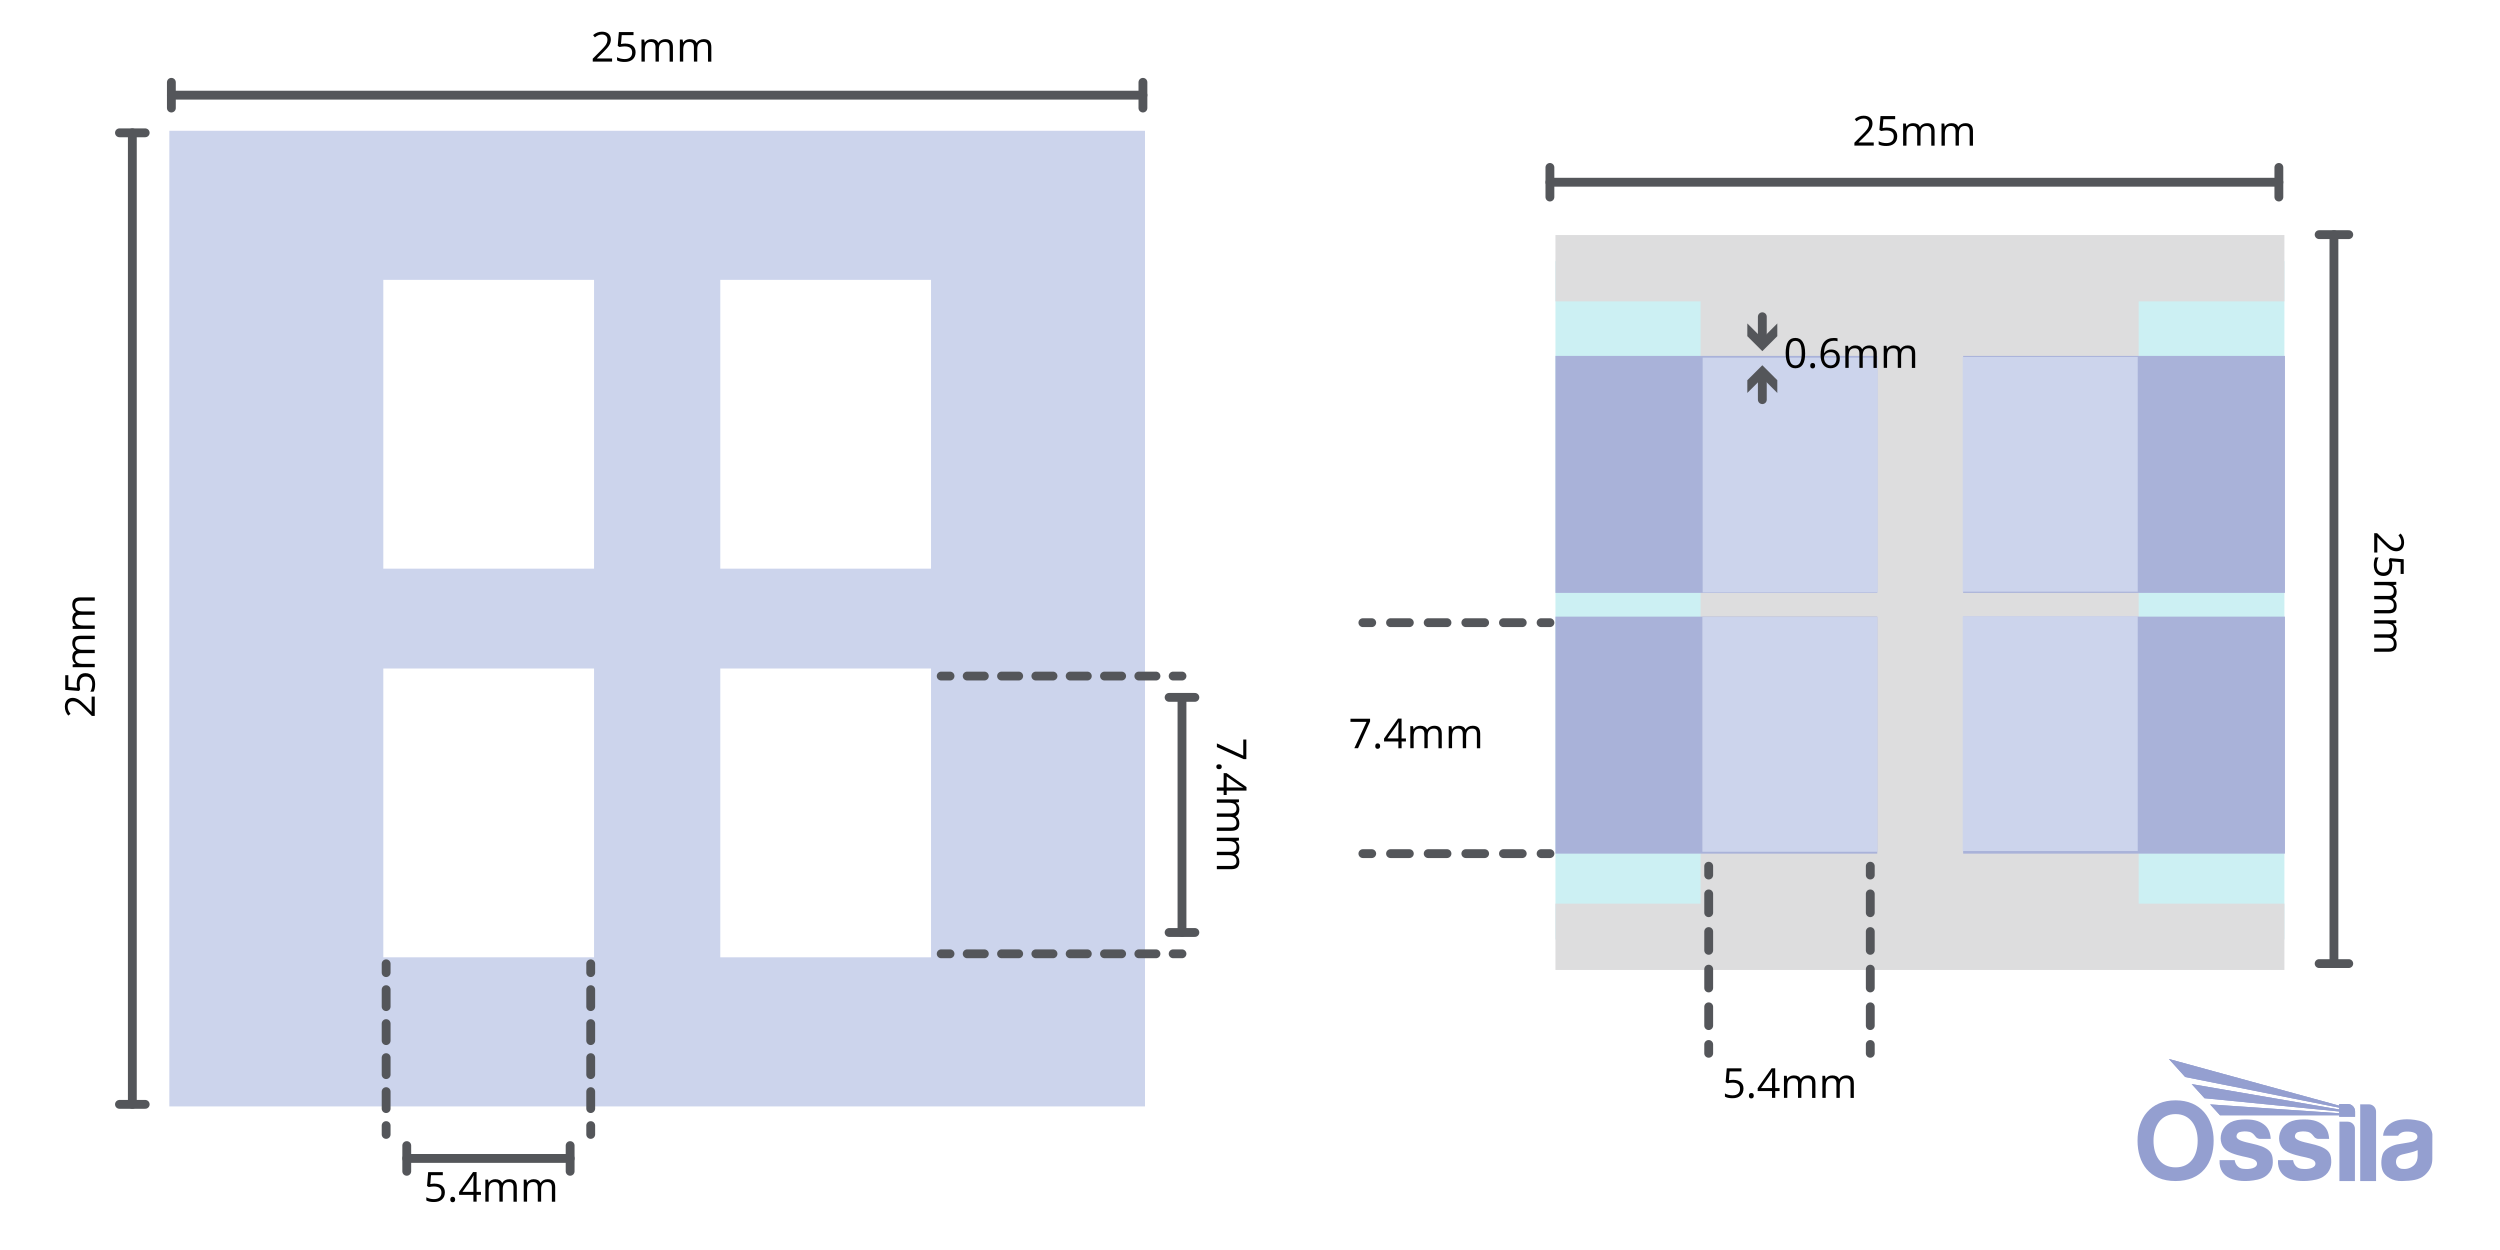 <?xml version="1.0" encoding="UTF-8"?>
<svg xmlns="http://www.w3.org/2000/svg" width="848" height="424" xmlns:xlink="http://www.w3.org/1999/xlink" viewBox="0 0 848 424">
  <defs>
    <style>
      .cls-1 {
        fill: #ccf0f3;
      }

      .cls-2, .cls-3 {
        fill: #ccd4ec;
      }

      .cls-4 {
        fill: #54565a;
      }

      .cls-3 {
        mix-blend-mode: multiply;
      }

      .cls-5 {
        stroke: #54565a;
        stroke-linecap: round;
        stroke-linejoin: round;
        stroke-width: 3px;
      }

      .cls-5, .cls-6 {
        fill: none;
      }

      .cls-7 {
        clip-path: url(#clippath-1);
      }

      .cls-8 {
        isolation: isolate;
      }

      .cls-9 {
        fill: #949fd0;
      }

      .cls-10 {
        clip-path: url(#clippath-3);
      }

      .cls-11 {
        fill: #ddddde;
      }

      .cls-12 {
        clip-path: url(#clippath-2);
      }

      .cls-13 {
        fill: #a9b2d9;
      }

      .cls-14 {
        clip-path: url(#clippath);
      }
    </style>
    <clipPath id="clippath">
      <rect class="cls-6" x="725.05" y="359.2" width="100" height="41.42"/>
    </clipPath>
    <clipPath id="clippath-1">
      <rect class="cls-6" x="725.05" y="359.2" width="100" height="41.42"/>
    </clipPath>
    <clipPath id="clippath-2">
      <path class="cls-6" d="M735.67,359.2l5.53,6.12,52.26,10.41v.6l-50.05-8.61,4.36,4.8,45.69,4.5v.59c-14.65-1.01-29.15-1.99-43.79-3l3.34,3.68c13.52,0,26.92,0,40.44,0v.51h5.38v-1.79c0-1.39-1.11-2.53-2.47-2.53h-2.91v.56l-57.79-15.84Z"/>
    </clipPath>
    <clipPath id="clippath-3">
      <rect class="cls-6" x="725.05" y="359.2" width="100" height="41.42"/>
    </clipPath>
  </defs>
  <g class="cls-8">
    <g id="Layer_2">
      <path class="cls-2" d="M57.44,44.36v330.94h330.94V44.36H57.44ZM201.5,324.72h-71.48v-97.96h71.48v97.96ZM201.5,192.89h-71.48v-97.96h71.48v97.96ZM315.8,324.72h-71.48v-97.96h71.48v97.96ZM315.8,192.89h-71.48v-97.96h71.48v97.96Z"/>
      <g>
        <line class="cls-5" x1="58.13" y1="32.28" x2="387.68" y2="32.28"/>
        <line class="cls-5" x1="58.13" y1="27.92" x2="58.13" y2="36.65"/>
        <line class="cls-5" x1="387.68" y1="27.92" x2="387.68" y2="36.65"/>
      </g>
      <g>
        <line class="cls-5" x1="44.89" y1="374.6" x2="44.89" y2="45.05"/>
        <line class="cls-5" x1="40.52" y1="374.6" x2="49.25" y2="374.6"/>
        <line class="cls-5" x1="40.52" y1="45.05" x2="49.25" y2="45.05"/>
      </g>
      <g>
        <path d="M32.14,236.28v6.57h-.98l-2.65-2.63c-.81-.8-1.39-1.33-1.74-1.59s-.68-.45-1.01-.57-.68-.19-1.06-.19c-.53,0-.96.16-1.27.49-.31.32-.47.77-.47,1.35,0,.42.07.81.21,1.18.14.37.38.79.75,1.24l-.77.6c-.77-.92-1.15-1.92-1.15-3.01,0-.94.24-1.67.72-2.21.48-.53,1.13-.8,1.94-.8.63,0,1.26.18,1.88.53s1.4,1.02,2.35,2l2.14,2.19h.05v-5.14h1.05Z"/>
        <path d="M26.04,231.72c0-1.05.26-1.88.78-2.48.52-.6,1.24-.91,2.14-.91,1.03,0,1.85.33,2.43.99.59.66.88,1.57.88,2.72s-.18,1.98-.54,2.58h-1.09c.21-.32.37-.72.48-1.19.12-.47.17-.94.17-1.4,0-.8-.19-1.42-.57-1.87s-.92-.67-1.64-.67c-1.39,0-2.09.85-2.09,2.56,0,.43.07,1.01.2,1.74l-.38.59-4.68-.38v-4.97h1.05v4l3,.25c-.1-.52-.16-1.05-.16-1.57Z"/>
        <path d="M32.14,216.77h-4.87c-.6,0-1.04.13-1.34.38-.3.26-.45.65-.45,1.19,0,.71.2,1.23.61,1.57.41.34,1.03.51,1.87.51h4.18v1.13h-4.87c-.6,0-1.04.13-1.34.38-.3.26-.45.65-.45,1.2,0,.71.21,1.23.64,1.56.43.33,1.12.5,2.09.5h3.93v1.13h-7.49v-.92l1.03-.18v-.05c-.36-.21-.65-.52-.85-.91s-.31-.83-.31-1.31c0-1.17.42-1.94,1.27-2.3v-.05c-.39-.22-.7-.55-.93-.97s-.34-.91-.34-1.45c0-.85.22-1.48.65-1.9.44-.42,1.13-.63,2.09-.63h4.89v1.13Z"/>
        <path d="M32.14,203.75h-4.87c-.6,0-1.04.13-1.34.38-.3.26-.45.65-.45,1.19,0,.71.2,1.23.61,1.57s1.03.51,1.87.51h4.18v1.13h-4.87c-.6,0-1.04.13-1.34.38-.3.26-.45.65-.45,1.2,0,.71.21,1.23.64,1.56.43.33,1.12.5,2.09.5h3.93v1.13h-7.49v-.92l1.03-.18v-.05c-.36-.21-.65-.52-.85-.91-.21-.39-.31-.83-.31-1.31,0-1.17.42-1.94,1.27-2.3v-.05c-.39-.22-.7-.55-.93-.97s-.34-.91-.34-1.45c0-.85.22-1.48.65-1.9.44-.42,1.13-.63,2.09-.63h4.89v1.13Z"/>
      </g>
      <g>
        <path class="cls-4" d="M130.98,331.42c-.83,0-1.5-.67-1.5-1.5v-3c0-.83.67-1.5,1.5-1.5s1.5.67,1.5,1.5v3c0,.83-.67,1.5-1.5,1.5Z"/>
        <path class="cls-4" d="M130.98,377.54c-.83,0-1.5-.67-1.5-1.5v-5.76c0-.83.67-1.5,1.5-1.5s1.5.67,1.5,1.5v5.76c0,.83-.67,1.5-1.5,1.5ZM130.98,366.01c-.83,0-1.5-.67-1.5-1.5v-5.76c0-.83.67-1.5,1.5-1.5s1.5.67,1.5,1.5v5.76c0,.83-.67,1.5-1.5,1.5ZM130.98,354.48c-.83,0-1.5-.67-1.5-1.5v-5.77c0-.83.67-1.5,1.5-1.5s1.5.67,1.5,1.5v5.77c0,.83-.67,1.5-1.5,1.5ZM130.98,342.95c-.83,0-1.5-.67-1.5-1.5v-5.76c0-.83.67-1.5,1.5-1.5s1.5.67,1.5,1.5v5.76c0,.83-.67,1.5-1.5,1.5Z"/>
        <path class="cls-4" d="M130.98,386.3c-.83,0-1.5-.67-1.5-1.5v-3c0-.83.67-1.5,1.5-1.5s1.5.67,1.5,1.5v3c0,.83-.67,1.5-1.5,1.5Z"/>
      </g>
      <g>
        <path class="cls-4" d="M200.37,331.42c-.83,0-1.5-.67-1.5-1.5v-3c0-.83.67-1.5,1.5-1.5s1.5.67,1.5,1.5v3c0,.83-.67,1.5-1.5,1.5Z"/>
        <path class="cls-4" d="M200.37,377.54c-.83,0-1.5-.67-1.5-1.5v-5.76c0-.83.67-1.5,1.5-1.5s1.5.67,1.5,1.5v5.76c0,.83-.67,1.5-1.5,1.5ZM200.37,366.01c-.83,0-1.5-.67-1.5-1.5v-5.76c0-.83.67-1.5,1.5-1.5s1.5.67,1.5,1.5v5.76c0,.83-.67,1.5-1.5,1.5ZM200.37,354.48c-.83,0-1.5-.67-1.5-1.5v-5.77c0-.83.67-1.5,1.5-1.5s1.5.67,1.5,1.5v5.77c0,.83-.67,1.5-1.5,1.5ZM200.37,342.95c-.83,0-1.5-.67-1.5-1.5v-5.76c0-.83.67-1.5,1.5-1.5s1.5.67,1.5,1.5v5.76c0,.83-.67,1.5-1.5,1.5Z"/>
        <path class="cls-4" d="M200.37,386.3c-.83,0-1.5-.67-1.5-1.5v-3c0-.83.67-1.5,1.5-1.5s1.5.67,1.5,1.5v3c0,.83-.67,1.5-1.5,1.5Z"/>
      </g>
      <g>
        <path class="cls-4" d="M400.93,230.82h-3c-.83,0-1.5-.67-1.5-1.5s.67-1.5,1.5-1.5h3c.83,0,1.5.67,1.5,1.5s-.67,1.5-1.5,1.5Z"/>
        <path class="cls-4" d="M392.11,230.82h-5.82c-.83,0-1.5-.67-1.5-1.5s.67-1.5,1.5-1.5h5.82c.83,0,1.5.67,1.5,1.5s-.67,1.5-1.5,1.5ZM380.46,230.82h-5.82c-.83,0-1.5-.67-1.5-1.5s.67-1.5,1.5-1.5h5.82c.83,0,1.5.67,1.5,1.5s-.67,1.5-1.5,1.5ZM368.82,230.82h-5.82c-.83,0-1.5-.67-1.5-1.5s.67-1.5,1.5-1.5h5.82c.83,0,1.5.67,1.5,1.5s-.67,1.5-1.5,1.5ZM357.18,230.82h-5.82c-.83,0-1.5-.67-1.5-1.5s.67-1.5,1.5-1.5h5.82c.83,0,1.5.67,1.5,1.5s-.67,1.5-1.5,1.5ZM345.54,230.82h-5.82c-.83,0-1.5-.67-1.5-1.5s.67-1.5,1.5-1.5h5.82c.83,0,1.5.67,1.5,1.5s-.67,1.5-1.5,1.5ZM333.89,230.82h-5.82c-.83,0-1.5-.67-1.5-1.5s.67-1.5,1.5-1.5h5.82c.83,0,1.5.67,1.5,1.5s-.67,1.5-1.5,1.5Z"/>
        <path class="cls-4" d="M322.25,230.82h-3c-.83,0-1.5-.67-1.5-1.5s.67-1.5,1.5-1.5h3c.83,0,1.5.67,1.5,1.5s-.67,1.5-1.5,1.5Z"/>
      </g>
      <g>
        <path class="cls-4" d="M400.93,325.03h-3c-.83,0-1.5-.67-1.5-1.5s.67-1.5,1.5-1.5h3c.83,0,1.5.67,1.5,1.5s-.67,1.5-1.5,1.5Z"/>
        <path class="cls-4" d="M392.11,325.03h-5.82c-.83,0-1.5-.67-1.5-1.5s.67-1.5,1.5-1.5h5.82c.83,0,1.5.67,1.5,1.5s-.67,1.5-1.5,1.5ZM380.46,325.03h-5.82c-.83,0-1.5-.67-1.5-1.5s.67-1.5,1.5-1.5h5.82c.83,0,1.5.67,1.5,1.5s-.67,1.5-1.5,1.5ZM368.82,325.03h-5.82c-.83,0-1.5-.67-1.5-1.5s.67-1.5,1.5-1.5h5.82c.83,0,1.5.67,1.5,1.5s-.67,1.5-1.5,1.5ZM357.18,325.03h-5.82c-.83,0-1.5-.67-1.5-1.5s.67-1.5,1.5-1.5h5.82c.83,0,1.5.67,1.5,1.5s-.67,1.5-1.5,1.5ZM345.54,325.03h-5.82c-.83,0-1.5-.67-1.5-1.5s.67-1.5,1.5-1.5h5.82c.83,0,1.5.67,1.5,1.5s-.67,1.5-1.5,1.5ZM333.89,325.03h-5.82c-.83,0-1.5-.67-1.5-1.5s.67-1.5,1.5-1.5h5.82c.83,0,1.5.67,1.5,1.5s-.67,1.5-1.5,1.5Z"/>
        <path class="cls-4" d="M322.25,325.03h-3c-.83,0-1.5-.67-1.5-1.5s.67-1.5,1.5-1.5h3c.83,0,1.5.67,1.5,1.5s-.67,1.5-1.5,1.5Z"/>
      </g>
      <g>
        <line class="cls-5" x1="400.93" y1="316.3" x2="400.93" y2="236.55"/>
        <line class="cls-5" x1="396.56" y1="316.3" x2="405.3" y2="316.3"/>
        <line class="cls-5" x1="396.56" y1="236.55" x2="405.3" y2="236.55"/>
      </g>
      <g>
        <path d="M412.76,252.16l8.95,4.14v-5.45h1.05v6.65h-.91l-9.08-4.09v-1.26Z"/>
        <path d="M413.49,259.26c.31,0,.54.07.69.21.16.14.24.34.24.6s-.08.47-.24.62c-.16.15-.39.22-.69.22s-.52-.08-.68-.23-.24-.36-.24-.62c0-.23.07-.42.22-.58.14-.15.38-.23.71-.23Z"/>
        <path d="M415.06,269.67v-1.48h-2.3v-1.09h2.3v-4.86h.99l6.76,4.74v1.2h-6.72v1.48h-1.03ZM416.09,267.1h3.32c.65,0,1.39.02,2.21.07v-.05c-.44-.22-.8-.42-1.09-.62l-4.44-3.12v3.73Z"/>
        <path d="M412.76,280.7h4.87c.6,0,1.04-.13,1.34-.38.3-.25.45-.65.45-1.19,0-.71-.2-1.23-.61-1.57s-1.03-.51-1.87-.51h-4.18v-1.13h4.87c.6,0,1.04-.13,1.34-.38.3-.25.45-.65.45-1.2,0-.71-.21-1.23-.64-1.56-.43-.33-1.12-.5-2.09-.5h-3.93v-1.13h7.49v.92l-1.03.18v.05c.36.21.65.52.85.91.21.39.31.83.31,1.31,0,1.17-.42,1.94-1.27,2.3v.05c.39.22.7.55.93.97s.34.91.34,1.45c0,.85-.22,1.48-.65,1.9-.44.42-1.13.63-2.09.63h-4.89v-1.13Z"/>
        <path d="M412.76,293.72h4.87c.6,0,1.04-.13,1.34-.38.3-.25.45-.65.45-1.19,0-.71-.2-1.23-.61-1.57s-1.03-.51-1.87-.51h-4.18v-1.13h4.87c.6,0,1.04-.13,1.34-.38.3-.25.45-.65.45-1.2,0-.71-.21-1.23-.64-1.56-.43-.33-1.12-.5-2.09-.5h-3.93v-1.13h7.49v.92l-1.03.18v.05c.36.21.65.52.85.91.21.39.31.83.31,1.31,0,1.17-.42,1.94-1.27,2.3v.05c.39.22.7.55.93.97s.34.91.34,1.45c0,.85-.22,1.48-.65,1.9-.44.42-1.13.63-2.09.63h-4.89v-1.13Z"/>
      </g>
      <g>
        <path d="M207.63,20.89h-6.57v-.98l2.63-2.65c.8-.81,1.33-1.39,1.59-1.74s.45-.68.57-1.01.19-.68.19-1.06c0-.53-.16-.96-.49-1.27s-.77-.47-1.35-.47c-.42,0-.81.07-1.18.21-.37.14-.79.39-1.24.75l-.6-.77c.92-.77,1.92-1.15,3.01-1.15.94,0,1.67.24,2.21.72s.8,1.13.8,1.94c0,.63-.18,1.26-.53,1.88s-1.02,1.4-2,2.35l-2.19,2.14v.05h5.14v1.05Z"/>
        <path d="M212.19,14.79c1.05,0,1.88.26,2.49.78.6.52.91,1.24.91,2.14,0,1.03-.33,1.85-.99,2.43-.66.59-1.57.88-2.72.88s-1.98-.18-2.58-.54v-1.09c.32.21.72.37,1.19.48s.94.17,1.4.17c.8,0,1.43-.19,1.87-.57.45-.38.67-.93.67-1.64,0-1.39-.85-2.09-2.56-2.09-.43,0-1.01.07-1.74.2l-.59-.38.38-4.68h4.97v1.05h-4l-.25,3c.52-.1,1.05-.16,1.57-.16Z"/>
        <path d="M227.14,20.89v-4.87c0-.6-.13-1.04-.38-1.34s-.65-.45-1.19-.45c-.71,0-1.23.2-1.57.61s-.51,1.03-.51,1.87v4.18h-1.13v-4.87c0-.6-.13-1.04-.38-1.34s-.65-.45-1.2-.45c-.71,0-1.23.21-1.56.64-.33.43-.5,1.12-.5,2.1v3.93h-1.13v-7.49h.92l.18,1.03h.05c.21-.36.52-.65.91-.85.39-.21.83-.31,1.31-.31,1.17,0,1.94.42,2.3,1.27h.05c.22-.39.55-.7.97-.93s.91-.34,1.45-.34c.85,0,1.48.22,1.9.65.42.44.63,1.13.63,2.09v4.89h-1.13Z"/>
        <path d="M240.16,20.89v-4.87c0-.6-.13-1.04-.38-1.34s-.65-.45-1.19-.45c-.71,0-1.23.2-1.57.61s-.51,1.03-.51,1.87v4.18h-1.13v-4.87c0-.6-.13-1.04-.38-1.34s-.65-.45-1.2-.45c-.71,0-1.23.21-1.56.64-.33.43-.5,1.12-.5,2.1v3.93h-1.13v-7.49h.92l.18,1.03h.05c.21-.36.52-.65.91-.85.39-.21.83-.31,1.31-.31,1.17,0,1.94.42,2.3,1.27h.05c.22-.39.55-.7.97-.93s.91-.34,1.45-.34c.85,0,1.48.22,1.9.65.42.44.63,1.13.63,2.09v4.89h-1.13Z"/>
      </g>
      <g>
        <line class="cls-5" x1="137.97" y1="392.94" x2="193.39" y2="392.94"/>
        <line class="cls-5" x1="137.97" y1="388.58" x2="137.97" y2="397.31"/>
        <line class="cls-5" x1="193.39" y1="388.58" x2="193.39" y2="397.31"/>
      </g>
      <g>
        <path d="M147.5,401.5c1.05,0,1.88.26,2.49.78.6.52.91,1.24.91,2.14,0,1.03-.33,1.85-.99,2.43-.66.59-1.57.88-2.72.88s-1.98-.18-2.58-.54v-1.09c.32.21.72.37,1.19.48.47.12.94.17,1.4.17.8,0,1.43-.19,1.87-.57.45-.38.67-.92.67-1.64,0-1.39-.85-2.09-2.56-2.09-.43,0-1.01.07-1.74.2l-.59-.38.38-4.68h4.97v1.05h-4l-.25,3c.52-.1,1.05-.16,1.57-.16Z"/>
        <path d="M152.74,406.88c0-.31.07-.54.21-.69.14-.16.34-.24.6-.24s.47.08.62.24c.15.16.22.39.22.69s-.08.52-.23.68-.36.24-.62.24c-.23,0-.42-.07-.58-.22-.15-.14-.23-.38-.23-.71Z"/>
        <path d="M163.15,405.31h-1.48v2.3h-1.09v-2.3h-4.86v-.99l4.74-6.76h1.2v6.72h1.48v1.03ZM160.58,404.28v-3.32c0-.65.02-1.39.07-2.21h-.05c-.22.44-.42.8-.62,1.09l-3.12,4.44h3.73Z"/>
        <path d="M174.18,407.61v-4.87c0-.6-.13-1.04-.38-1.34-.25-.3-.65-.45-1.19-.45-.71,0-1.23.2-1.57.61s-.51,1.03-.51,1.87v4.18h-1.13v-4.87c0-.6-.13-1.04-.38-1.34-.25-.3-.65-.45-1.2-.45-.71,0-1.23.21-1.56.64-.33.43-.5,1.12-.5,2.09v3.93h-1.13v-7.49h.92l.18,1.03h.05c.21-.36.52-.65.91-.85.39-.21.83-.31,1.31-.31,1.17,0,1.94.42,2.3,1.27h.05c.22-.39.55-.7.97-.93s.91-.34,1.45-.34c.85,0,1.48.22,1.9.65.42.44.63,1.13.63,2.09v4.89h-1.13Z"/>
        <path d="M187.2,407.61v-4.87c0-.6-.13-1.04-.38-1.34-.25-.3-.65-.45-1.19-.45-.71,0-1.23.2-1.57.61s-.51,1.03-.51,1.87v4.18h-1.13v-4.87c0-.6-.13-1.04-.38-1.34-.25-.3-.65-.45-1.2-.45-.71,0-1.23.21-1.56.64-.33.43-.5,1.12-.5,2.09v3.93h-1.13v-7.49h.92l.18,1.03h.05c.21-.36.52-.65.91-.85.39-.21.83-.31,1.31-.31,1.17,0,1.94.42,2.3,1.27h.05c.22-.39.55-.7.97-.93s.91-.34,1.45-.34c.85,0,1.48.22,1.9.65.42.44.63,1.13.63,2.09v4.89h-1.13Z"/>
      </g>
      <g id="blue_watermark">
        <g class="cls-14">
          <g class="cls-7">
            <path class="cls-9" d="M820.06,392.17c0,.67-.19,2.26-1.42,3.25-1.23.98-2.6,1.23-3.94,1.05-1.33-.17-2.02-1.36-1.98-2.43.04-1.06.5-1.99,2.13-2.44,1.63-.44,3.51-.67,5.22-1.46v2.02ZM820.56,380.14c-3.99-.91-7.2-.39-8.8.43-1.61.81-3.27,2.3-3.42,4.67h5.11s.57-1.37,2.75-1.41c2.18-.04,3.52.47,3.75,1.44.23.97-.58,1.72-1.92,2.05-1.33.33-3.46.56-4.95.87-1.49.31-4.18,1.43-4.84,3.23-.66,1.8-.68,4.24.06,5.9.74,1.67,3.19,3.39,6.44,3.29,3.25-.1,5.86-.31,7.78-2.05,1.92-1.74,2.52-3.56,2.52-5.44s.02-7.6.02-8.24-.5-3.83-4.49-4.74"/>
            <path class="cls-9" d="M741.21,365.32l52.26,10.41v.6l-50.05-8.61,4.36,4.8,45.69,4.5v.59c-14.65-1.01-29.14-1.99-43.79-3l3.35,3.68c13.52,0,26.92,0,40.44,0v.51h5.38v-1.79c0-1.39-1.11-2.53-2.47-2.53h-2.91v.56l-57.79-15.84,5.53,6.12Z"/>
          </g>
          <g class="cls-12">
            <rect class="cls-9" x="735.67" y="359.2" width="63.17" height="19.6"/>
          </g>
          <g class="cls-10">
            <path class="cls-9" d="M803.49,374.58h-2.91v26.04h5.38v-23.57c0-1.36-1.11-2.47-2.47-2.47"/>
            <path class="cls-9" d="M796.37,380.48h-2.84v20.14h5.26v-17.72c0-1.33-1.09-2.42-2.42-2.42"/>
            <path class="cls-9" d="M788.48,389.57c-1.82-1.1-4.06-1.45-6.73-2.11s-3.31-1.34-3.32-1.98c0-.64.37-1.3,1.13-1.49.76-.2,1.99-.35,3.27-.06,1.28.29,1.94,1.53,2.26,1.84.31.31.88.54,1.27.54h3.68c-.13-2.19-.81-3.8-2.4-4.96-1.59-1.16-3.54-1.82-7.53-1.59-3.99.23-6.11,2.28-6.79,4.62-.68,2.34.04,4.74,1.92,5.96,1.88,1.22,4.99,1.84,6.89,2.24,1.9.41,3.37,1,3.27,2.26-.1,1.27-2.23,1.93-4.78,1.61-2.54-.32-2.8-2.93-2.8-2.93h-5.13c-.17,3.35,1.43,5.17,3.5,6.13,2.07.97,5.61,1.32,9.37.48,3.75-.83,5.18-3.5,5.2-5.86.02-2.36-.46-3.62-2.28-4.72"/>
            <path class="cls-9" d="M768.67,389.57c-1.82-1.1-4.06-1.45-6.73-2.11s-3.31-1.34-3.32-1.98c0-.64.37-1.3,1.13-1.49.76-.2,1.99-.35,3.27-.06,1.28.29,1.94,1.53,2.26,1.84.31.31.88.54,1.27.54h3.68c-.13-2.19-.81-3.8-2.4-4.96-1.59-1.16-3.54-1.82-7.53-1.59-3.99.23-6.11,2.28-6.79,4.62-.68,2.34.04,4.74,1.92,5.96,1.88,1.22,4.99,1.84,6.89,2.24,1.9.41,3.37,1,3.27,2.26-.1,1.27-2.23,1.93-4.78,1.61-2.54-.32-2.8-2.93-2.8-2.93h-5.13c-.17,3.35,1.43,5.17,3.5,6.13,2.07.97,5.61,1.32,9.36.48,3.75-.83,5.19-3.5,5.2-5.86.02-2.36-.46-3.62-2.28-4.72"/>
            <path class="cls-9" d="M737.95,395.97c-5.19,0-7.48-4.06-7.48-9.05s2.52-9.02,7.49-9.02,7.49,4.04,7.49,9.02-2.31,9.05-7.5,9.05M737.96,373.23c-8.56,0-12.91,6.12-12.91,13.67s3.94,13.71,12.89,13.71,12.93-6.16,12.93-13.71-4.35-13.67-12.91-13.67"/>
          </g>
        </g>
      </g>
    </g>
    <g id="Layer_1">
      <rect class="cls-1" x="527.61" y="88.57" width="247.26" height="230.11"/>
      <polygon class="cls-11" points="774.87 102.22 774.87 79.72 527.61 79.72 527.61 102.22 576.84 102.22 576.84 306.51 527.61 306.51 527.61 329.01 774.87 329.01 774.87 306.51 725.45 306.51 725.45 102.22 774.87 102.22"/>
      <rect class="cls-13" x="527.61" y="120.72" width="109.16" height="80.39"/>
      <rect class="cls-13" x="665.9" y="120.72" width="109.16" height="80.39"/>
      <rect class="cls-13" x="665.9" y="209.16" width="109.16" height="80.39"/>
      <rect class="cls-13" x="527.61" y="209.16" width="109.16" height="80.39"/>
      <g>
        <line class="cls-5" x1="772.99" y1="61.82" x2="525.73" y2="61.82"/>
        <line class="cls-5" x1="772.99" y1="66.84" x2="772.99" y2="56.79"/>
        <line class="cls-5" x1="525.73" y1="66.84" x2="525.73" y2="56.79"/>
      </g>
      <g>
        <line class="cls-5" x1="791.67" y1="326.85" x2="791.67" y2="79.59"/>
        <line class="cls-5" x1="786.65" y1="326.85" x2="796.7" y2="326.85"/>
        <line class="cls-5" x1="786.65" y1="79.59" x2="796.7" y2="79.59"/>
      </g>
      <g>
        <path d="M635.58,49.39h-6.57v-.98l2.63-2.65c.8-.81,1.33-1.39,1.59-1.74s.45-.68.57-1.01.19-.68.19-1.06c0-.53-.16-.96-.49-1.27s-.77-.47-1.35-.47c-.42,0-.81.07-1.18.21-.37.14-.79.39-1.24.75l-.6-.77c.92-.77,1.92-1.15,3.01-1.15.94,0,1.67.24,2.21.72s.8,1.13.8,1.94c0,.63-.18,1.26-.53,1.88s-1.02,1.4-2,2.35l-2.19,2.14v.05h5.14v1.05Z"/>
        <path d="M640.14,43.29c1.05,0,1.88.26,2.49.78.6.52.91,1.24.91,2.14,0,1.03-.33,1.85-.99,2.43-.66.59-1.57.88-2.72.88s-1.98-.18-2.58-.54v-1.09c.32.21.72.37,1.19.48s.94.17,1.4.17c.8,0,1.43-.19,1.87-.57.45-.38.67-.93.67-1.64,0-1.39-.85-2.09-2.56-2.09-.43,0-1.01.07-1.74.2l-.59-.38.38-4.68h4.97v1.05h-4l-.25,3c.52-.1,1.05-.16,1.57-.16Z"/>
        <path d="M655.09,49.39v-4.87c0-.6-.13-1.04-.38-1.34s-.65-.45-1.19-.45c-.71,0-1.23.2-1.57.61s-.51,1.03-.51,1.87v4.18h-1.13v-4.87c0-.6-.13-1.04-.38-1.34s-.65-.45-1.2-.45c-.71,0-1.23.21-1.56.64-.33.43-.5,1.12-.5,2.1v3.93h-1.13v-7.49h.92l.18,1.03h.05c.21-.36.52-.65.91-.85.39-.21.83-.31,1.31-.31,1.17,0,1.94.42,2.3,1.27h.05c.22-.39.55-.7.97-.93s.91-.34,1.45-.34c.85,0,1.48.22,1.9.65.42.44.63,1.13.63,2.09v4.89h-1.13Z"/>
        <path d="M668.11,49.39v-4.87c0-.6-.13-1.04-.38-1.34s-.65-.45-1.19-.45c-.71,0-1.23.2-1.57.61s-.51,1.03-.51,1.87v4.18h-1.13v-4.87c0-.6-.13-1.04-.38-1.34s-.65-.45-1.2-.45c-.71,0-1.23.21-1.56.64-.33.43-.5,1.12-.5,2.1v3.93h-1.13v-7.49h.92l.18,1.03h.05c.21-.36.52-.65.91-.85.39-.21.83-.31,1.31-.31,1.17,0,1.94.42,2.3,1.27h.05c.22-.39.55-.7.97-.93s.91-.34,1.45-.34c.85,0,1.48.22,1.9.65.42.44.63,1.13.63,2.09v4.89h-1.13Z"/>
      </g>
      <g>
        <path d="M805.33,187.42v-6.57h.98l2.65,2.63c.81.8,1.39,1.33,1.74,1.59s.68.45,1.01.57.68.19,1.06.19c.53,0,.96-.16,1.27-.49.31-.32.47-.77.47-1.35,0-.41-.07-.81-.21-1.18s-.38-.79-.75-1.24l.77-.6c.77.92,1.15,1.92,1.15,3.01,0,.94-.24,1.67-.72,2.21-.48.53-1.13.8-1.94.8-.63,0-1.26-.18-1.88-.53s-1.4-1.02-2.35-2l-2.14-2.19h-.05v5.14h-1.05Z"/>
        <path d="M811.43,191.98c0,1.05-.26,1.88-.78,2.48-.52.6-1.24.91-2.14.91-1.03,0-1.85-.33-2.43-.99s-.88-1.57-.88-2.72.18-1.98.54-2.58h1.09c-.21.32-.37.72-.48,1.19-.12.47-.17.94-.17,1.4,0,.8.19,1.43.57,1.87s.92.67,1.64.67c1.39,0,2.09-.85,2.09-2.56,0-.43-.07-1.01-.2-1.74l.38-.59,4.68.38v4.97h-1.05v-4l-3-.25c.1.52.16,1.05.16,1.57Z"/>
        <path d="M805.33,206.93h4.87c.6,0,1.04-.13,1.34-.38.3-.26.45-.65.45-1.19,0-.71-.2-1.23-.61-1.57s-1.03-.51-1.87-.51h-4.18v-1.13h4.87c.6,0,1.04-.13,1.34-.38.3-.26.45-.65.45-1.2,0-.71-.21-1.23-.64-1.56-.43-.33-1.12-.5-2.09-.5h-3.93v-1.13h7.49v.92l-1.03.18v.05c.36.21.65.52.85.91s.31.83.31,1.31c0,1.17-.42,1.94-1.27,2.3v.05c.39.22.7.55.93.97s.34.91.34,1.45c0,.85-.22,1.48-.65,1.9-.44.42-1.13.63-2.09.63h-4.89v-1.13Z"/>
        <path d="M805.33,219.95h4.87c.6,0,1.04-.13,1.34-.38.3-.26.45-.65.45-1.19,0-.71-.2-1.23-.61-1.57-.41-.34-1.03-.51-1.87-.51h-4.18v-1.13h4.87c.6,0,1.04-.13,1.34-.38.3-.25.45-.65.45-1.2,0-.71-.21-1.23-.64-1.56-.43-.33-1.12-.5-2.09-.5h-3.93v-1.13h7.49v.92l-1.03.18v.05c.36.21.65.52.85.91.21.39.31.83.31,1.31,0,1.17-.42,1.94-1.27,2.3v.05c.39.22.7.55.93.97s.34.91.34,1.45c0,.85-.22,1.48-.65,1.9-.44.42-1.13.63-2.09.63h-4.89v-1.13Z"/>
      </g>
      <g>
        <path class="cls-4" d="M579.59,298.32c-.83,0-1.5-.67-1.5-1.5v-3c0-.83.67-1.5,1.5-1.5s1.5.67,1.5,1.5v3c0,.83-.67,1.5-1.5,1.5Z"/>
        <path class="cls-4" d="M579.59,349.39c-.83,0-1.5-.67-1.5-1.5v-6.38c0-.83.67-1.5,1.5-1.5s1.5.67,1.5,1.5v6.38c0,.83-.67,1.5-1.5,1.5ZM579.59,336.62c-.83,0-1.5-.67-1.5-1.5v-6.38c0-.83.67-1.5,1.5-1.5s1.5.67,1.5,1.5v6.38c0,.83-.67,1.5-1.5,1.5ZM579.59,323.86c-.83,0-1.5-.67-1.5-1.5v-6.38c0-.83.67-1.5,1.5-1.5s1.5.67,1.5,1.5v6.38c0,.83-.67,1.5-1.5,1.5ZM579.59,311.09c-.83,0-1.5-.67-1.5-1.5v-6.38c0-.83.67-1.5,1.5-1.5s1.5.67,1.5,1.5v6.38c0,.83-.67,1.5-1.5,1.5Z"/>
        <path class="cls-4" d="M579.59,358.78c-.83,0-1.5-.67-1.5-1.5v-3c0-.83.67-1.5,1.5-1.5s1.5.67,1.5,1.5v3c0,.83-.67,1.5-1.5,1.5Z"/>
      </g>
      <g>
        <path class="cls-4" d="M634.4,298.32c-.83,0-1.5-.67-1.5-1.5v-3c0-.83.67-1.5,1.5-1.5s1.5.67,1.5,1.5v3c0,.83-.67,1.5-1.5,1.5Z"/>
        <path class="cls-4" d="M634.4,349.39c-.83,0-1.5-.67-1.5-1.5v-6.38c0-.83.67-1.5,1.5-1.5s1.5.67,1.5,1.5v6.38c0,.83-.67,1.5-1.5,1.5ZM634.4,336.62c-.83,0-1.5-.67-1.5-1.5v-6.38c0-.83.67-1.5,1.5-1.5s1.5.67,1.5,1.5v6.38c0,.83-.67,1.5-1.5,1.5ZM634.4,323.86c-.83,0-1.5-.67-1.5-1.5v-6.38c0-.83.67-1.5,1.5-1.5s1.5.67,1.5,1.5v6.38c0,.83-.67,1.5-1.5,1.5ZM634.4,311.09c-.83,0-1.5-.67-1.5-1.5v-6.38c0-.83.67-1.5,1.5-1.5s1.5.67,1.5,1.5v6.38c0,.83-.67,1.5-1.5,1.5Z"/>
        <path class="cls-4" d="M634.4,358.78c-.83,0-1.5-.67-1.5-1.5v-3c0-.83.67-1.5,1.5-1.5s1.5.67,1.5,1.5v3c0,.83-.67,1.5-1.5,1.5Z"/>
      </g>
      <g>
        <path d="M587.99,366.29c1.05,0,1.88.26,2.49.78.6.52.91,1.24.91,2.14,0,1.03-.33,1.85-.99,2.43-.66.59-1.57.88-2.72.88s-1.98-.18-2.58-.54v-1.09c.32.21.72.37,1.19.48.47.12.94.17,1.4.17.8,0,1.43-.19,1.87-.57.45-.38.67-.92.67-1.64,0-1.39-.85-2.09-2.56-2.09-.43,0-1.01.07-1.74.2l-.59-.38.38-4.68h4.97v1.05h-4l-.25,3c.52-.1,1.05-.16,1.57-.16Z"/>
        <path d="M593.23,371.67c0-.31.07-.54.21-.69.14-.16.34-.24.6-.24s.47.08.62.24c.15.16.22.39.22.69s-.08.52-.23.68-.36.24-.62.24c-.23,0-.42-.07-.58-.22-.15-.14-.23-.38-.23-.71Z"/>
        <path d="M603.64,370.1h-1.48v2.3h-1.09v-2.3h-4.86v-.99l4.74-6.76h1.2v6.72h1.48v1.03ZM601.07,369.07v-3.32c0-.65.02-1.39.07-2.21h-.05c-.22.44-.42.8-.62,1.09l-3.12,4.44h3.73Z"/>
        <path d="M614.67,372.4v-4.87c0-.6-.13-1.04-.38-1.34-.25-.3-.65-.45-1.19-.45-.71,0-1.23.2-1.57.61s-.51,1.03-.51,1.87v4.18h-1.13v-4.87c0-.6-.13-1.04-.38-1.34-.25-.3-.65-.45-1.2-.45-.71,0-1.23.21-1.56.64-.33.43-.5,1.12-.5,2.09v3.93h-1.13v-7.49h.92l.18,1.03h.05c.21-.36.52-.65.91-.85.39-.21.83-.31,1.31-.31,1.17,0,1.94.42,2.3,1.27h.05c.22-.39.55-.7.97-.93s.91-.34,1.45-.34c.85,0,1.48.22,1.9.65.42.44.63,1.13.63,2.09v4.89h-1.13Z"/>
        <path d="M627.7,372.4v-4.87c0-.6-.13-1.04-.38-1.34-.25-.3-.65-.45-1.19-.45-.71,0-1.23.2-1.57.61s-.51,1.03-.51,1.87v4.18h-1.13v-4.87c0-.6-.13-1.04-.38-1.34-.25-.3-.65-.45-1.2-.45-.71,0-1.23.21-1.56.64-.33.43-.5,1.12-.5,2.09v3.93h-1.13v-7.49h.92l.18,1.03h.05c.21-.36.52-.65.91-.85.39-.21.83-.31,1.31-.31,1.17,0,1.94.42,2.3,1.27h.05c.22-.39.55-.7.97-.93s.91-.34,1.45-.34c.85,0,1.48.22,1.9.65.42.44.63,1.13.63,2.09v4.89h-1.13Z"/>
      </g>
      <g>
        <path class="cls-4" d="M525.74,212.71h-3c-.83,0-1.5-.67-1.5-1.5s.67-1.5,1.5-1.5h3c.83,0,1.5.67,1.5,1.5s-.67,1.5-1.5,1.5Z"/>
        <path class="cls-4" d="M516.35,212.71h-6.38c-.83,0-1.5-.67-1.5-1.5s.67-1.5,1.5-1.5h6.38c.83,0,1.5.67,1.5,1.5s-.67,1.5-1.5,1.5ZM503.59,212.71h-6.38c-.83,0-1.5-.67-1.5-1.5s.67-1.5,1.5-1.5h6.38c.83,0,1.5.67,1.5,1.5s-.67,1.5-1.5,1.5ZM490.82,212.71h-6.38c-.83,0-1.5-.67-1.5-1.5s.67-1.5,1.5-1.5h6.38c.83,0,1.5.67,1.5,1.5s-.67,1.5-1.5,1.5ZM478.05,212.71h-6.38c-.83,0-1.5-.67-1.5-1.5s.67-1.5,1.5-1.5h6.38c.83,0,1.5.67,1.5,1.5s-.67,1.5-1.5,1.5Z"/>
        <path class="cls-4" d="M465.29,212.71h-3c-.83,0-1.5-.67-1.5-1.5s.67-1.5,1.5-1.5h3c.83,0,1.5.67,1.5,1.5s-.67,1.5-1.5,1.5Z"/>
      </g>
      <g>
        <path class="cls-4" d="M525.74,291.05h-3c-.83,0-1.5-.67-1.5-1.5s.67-1.5,1.5-1.5h3c.83,0,1.5.67,1.5,1.5s-.67,1.5-1.5,1.5Z"/>
        <path class="cls-4" d="M516.35,291.05h-6.38c-.83,0-1.5-.67-1.5-1.5s.67-1.5,1.5-1.5h6.38c.83,0,1.5.67,1.5,1.5s-.67,1.5-1.5,1.5ZM503.59,291.05h-6.38c-.83,0-1.5-.67-1.5-1.5s.67-1.5,1.5-1.5h6.38c.83,0,1.5.67,1.5,1.5s-.67,1.5-1.5,1.5ZM490.82,291.05h-6.38c-.83,0-1.5-.67-1.5-1.5s.67-1.5,1.5-1.5h6.38c.83,0,1.5.67,1.5,1.5s-.67,1.5-1.5,1.5ZM478.05,291.05h-6.38c-.83,0-1.5-.67-1.5-1.5s.67-1.5,1.5-1.5h6.38c.83,0,1.5.67,1.5,1.5s-.67,1.5-1.5,1.5Z"/>
        <path class="cls-4" d="M465.29,291.05h-3c-.83,0-1.5-.67-1.5-1.5s.67-1.5,1.5-1.5h3c.83,0,1.5.67,1.5,1.5s-.67,1.5-1.5,1.5Z"/>
      </g>
      <g>
        <path d="M459.39,253.8l4.14-8.95h-5.45v-1.05h6.65v.91l-4.09,9.08h-1.26Z"/>
        <path d="M466.49,253.08c0-.31.07-.54.21-.69.14-.16.34-.24.6-.24s.47.08.62.24c.15.16.22.39.22.69s-.08.52-.23.68-.36.24-.62.24c-.23,0-.42-.07-.58-.22-.15-.14-.23-.38-.23-.71Z"/>
        <path d="M476.9,251.51h-1.48v2.3h-1.09v-2.3h-4.86v-.99l4.74-6.76h1.2v6.72h1.48v1.03ZM474.33,250.47v-3.32c0-.65.02-1.39.07-2.21h-.05c-.22.44-.42.8-.62,1.09l-3.12,4.44h3.73Z"/>
        <path d="M487.93,253.8v-4.87c0-.6-.13-1.04-.38-1.34-.25-.3-.65-.45-1.19-.45-.71,0-1.23.2-1.57.61s-.51,1.03-.51,1.87v4.18h-1.13v-4.87c0-.6-.13-1.04-.38-1.34-.25-.3-.65-.45-1.2-.45-.71,0-1.23.21-1.56.64-.33.43-.5,1.12-.5,2.09v3.93h-1.13v-7.49h.92l.18,1.03h.05c.21-.36.52-.65.91-.85.39-.21.83-.31,1.31-.31,1.17,0,1.94.42,2.3,1.27h.05c.22-.39.55-.7.97-.93s.91-.34,1.45-.34c.85,0,1.48.22,1.9.65.42.44.63,1.13.63,2.09v4.89h-1.13Z"/>
        <path d="M500.96,253.8v-4.87c0-.6-.13-1.04-.38-1.34-.25-.3-.65-.45-1.19-.45-.71,0-1.23.2-1.57.61s-.51,1.03-.51,1.87v4.18h-1.13v-4.87c0-.6-.13-1.04-.38-1.34-.25-.3-.65-.45-1.2-.45-.71,0-1.23.21-1.56.64-.33.43-.5,1.12-.5,2.09v3.93h-1.13v-7.49h.92l.18,1.03h.05c.21-.36.52-.65.91-.85.39-.21.83-.31,1.31-.31,1.17,0,1.94.42,2.3,1.27h.05c.22-.39.55-.7.97-.93s.91-.34,1.45-.34c.85,0,1.48.22,1.9.65.42.44.63,1.13.63,2.09v4.89h-1.13Z"/>
      </g>
      <rect class="cls-3" x="577.54" y="121.32" width="59.36" height="79.63"/>
      <rect class="cls-3" x="665.76" y="121.07" width="59.36" height="79.63"/>
      <rect class="cls-3" x="577.45" y="209.29" width="59.36" height="79.63"/>
      <rect class="cls-3" x="665.76" y="209.04" width="59.36" height="79.63"/>
      <g>
        <line class="cls-5" x1="597.78" y1="107.44" x2="597.78" y2="115.68"/>
        <polygon class="cls-4" points="592.69 109.71 597.78 114.8 602.86 109.71 602.86 114.03 597.78 119.11 592.69 114.03 592.69 109.71"/>
      </g>
      <g>
        <line class="cls-5" x1="597.78" y1="135.56" x2="597.78" y2="127.32"/>
        <polygon class="cls-4" points="602.86 133.29 597.78 128.2 592.69 133.29 592.69 128.97 597.78 123.89 602.86 128.97 602.86 133.29"/>
      </g>
      <g>
        <path d="M612.31,119.77c0,1.73-.27,3.02-.82,3.87-.54.85-1.38,1.28-2.5,1.28s-1.89-.44-2.45-1.31-.84-2.15-.84-3.84.27-3.03.81-3.88,1.37-1.26,2.48-1.26,1.91.44,2.47,1.32c.56.88.84,2.15.84,3.82ZM606.85,119.77c0,1.45.17,2.51.51,3.18s.89.99,1.63.99,1.3-.34,1.64-1.01c.34-.67.51-1.73.51-3.16s-.17-2.49-.51-3.15c-.34-.67-.89-1-1.64-1s-1.29.33-1.63.99-.51,1.71-.51,3.17Z"/>
        <path d="M614.04,124.05c0-.31.07-.54.21-.69.14-.16.34-.24.6-.24s.47.08.62.24c.15.16.22.39.22.69s-.08.52-.23.68-.36.24-.62.24c-.23,0-.42-.07-.58-.22-.15-.14-.23-.38-.23-.71Z"/>
        <path d="M617.53,120.51c0-1.96.38-3.43,1.15-4.41.76-.97,1.89-1.46,3.39-1.46.51,0,.92.04,1.22.13v.98c-.35-.11-.75-.17-1.2-.17-1.07,0-1.89.33-2.45,1s-.88,1.72-.93,3.15h.08c.5-.78,1.29-1.18,2.38-1.18.9,0,1.61.27,2.12.81.52.54.78,1.28.78,2.21,0,1.04-.28,1.86-.85,2.45-.57.59-1.33.89-2.3.89-1.03,0-1.85-.39-2.46-1.17s-.91-1.86-.91-3.24ZM620.89,123.95c.65,0,1.15-.2,1.51-.61.36-.41.54-1,.54-1.77,0-.66-.17-1.18-.5-1.56s-.83-.57-1.49-.57c-.41,0-.79.08-1.13.25s-.61.4-.82.7c-.2.3-.3.6-.3.92,0,.47.09.91.27,1.31s.44.73.78.96c.33.24.72.36,1.14.36Z"/>
        <path d="M635.49,124.78v-4.87c0-.6-.13-1.04-.38-1.34s-.65-.45-1.19-.45c-.71,0-1.23.2-1.57.61s-.51,1.03-.51,1.87v4.18h-1.13v-4.87c0-.6-.13-1.04-.38-1.34s-.65-.45-1.2-.45c-.71,0-1.23.21-1.56.64-.33.43-.5,1.12-.5,2.1v3.93h-1.13v-7.49h.92l.18,1.03h.05c.21-.36.52-.65.91-.85.39-.21.83-.31,1.31-.31,1.17,0,1.94.42,2.3,1.27h.05c.22-.39.55-.7.97-.93s.91-.34,1.45-.34c.85,0,1.48.22,1.9.65.42.44.63,1.13.63,2.09v4.89h-1.13Z"/>
        <path d="M648.51,124.78v-4.87c0-.6-.13-1.04-.38-1.34s-.65-.45-1.19-.45c-.71,0-1.23.2-1.57.61s-.51,1.03-.51,1.87v4.18h-1.13v-4.87c0-.6-.13-1.04-.38-1.34s-.65-.45-1.2-.45c-.71,0-1.23.21-1.56.64-.33.43-.5,1.12-.5,2.1v3.93h-1.13v-7.49h.92l.18,1.03h.05c.21-.36.52-.65.91-.85.39-.21.83-.31,1.31-.31,1.17,0,1.94.42,2.3,1.27h.05c.22-.39.55-.7.97-.93s.91-.34,1.45-.34c.85,0,1.48.22,1.9.65.42.44.63,1.13.63,2.09v4.89h-1.13Z"/>
      </g>
    </g>
  </g>
</svg>